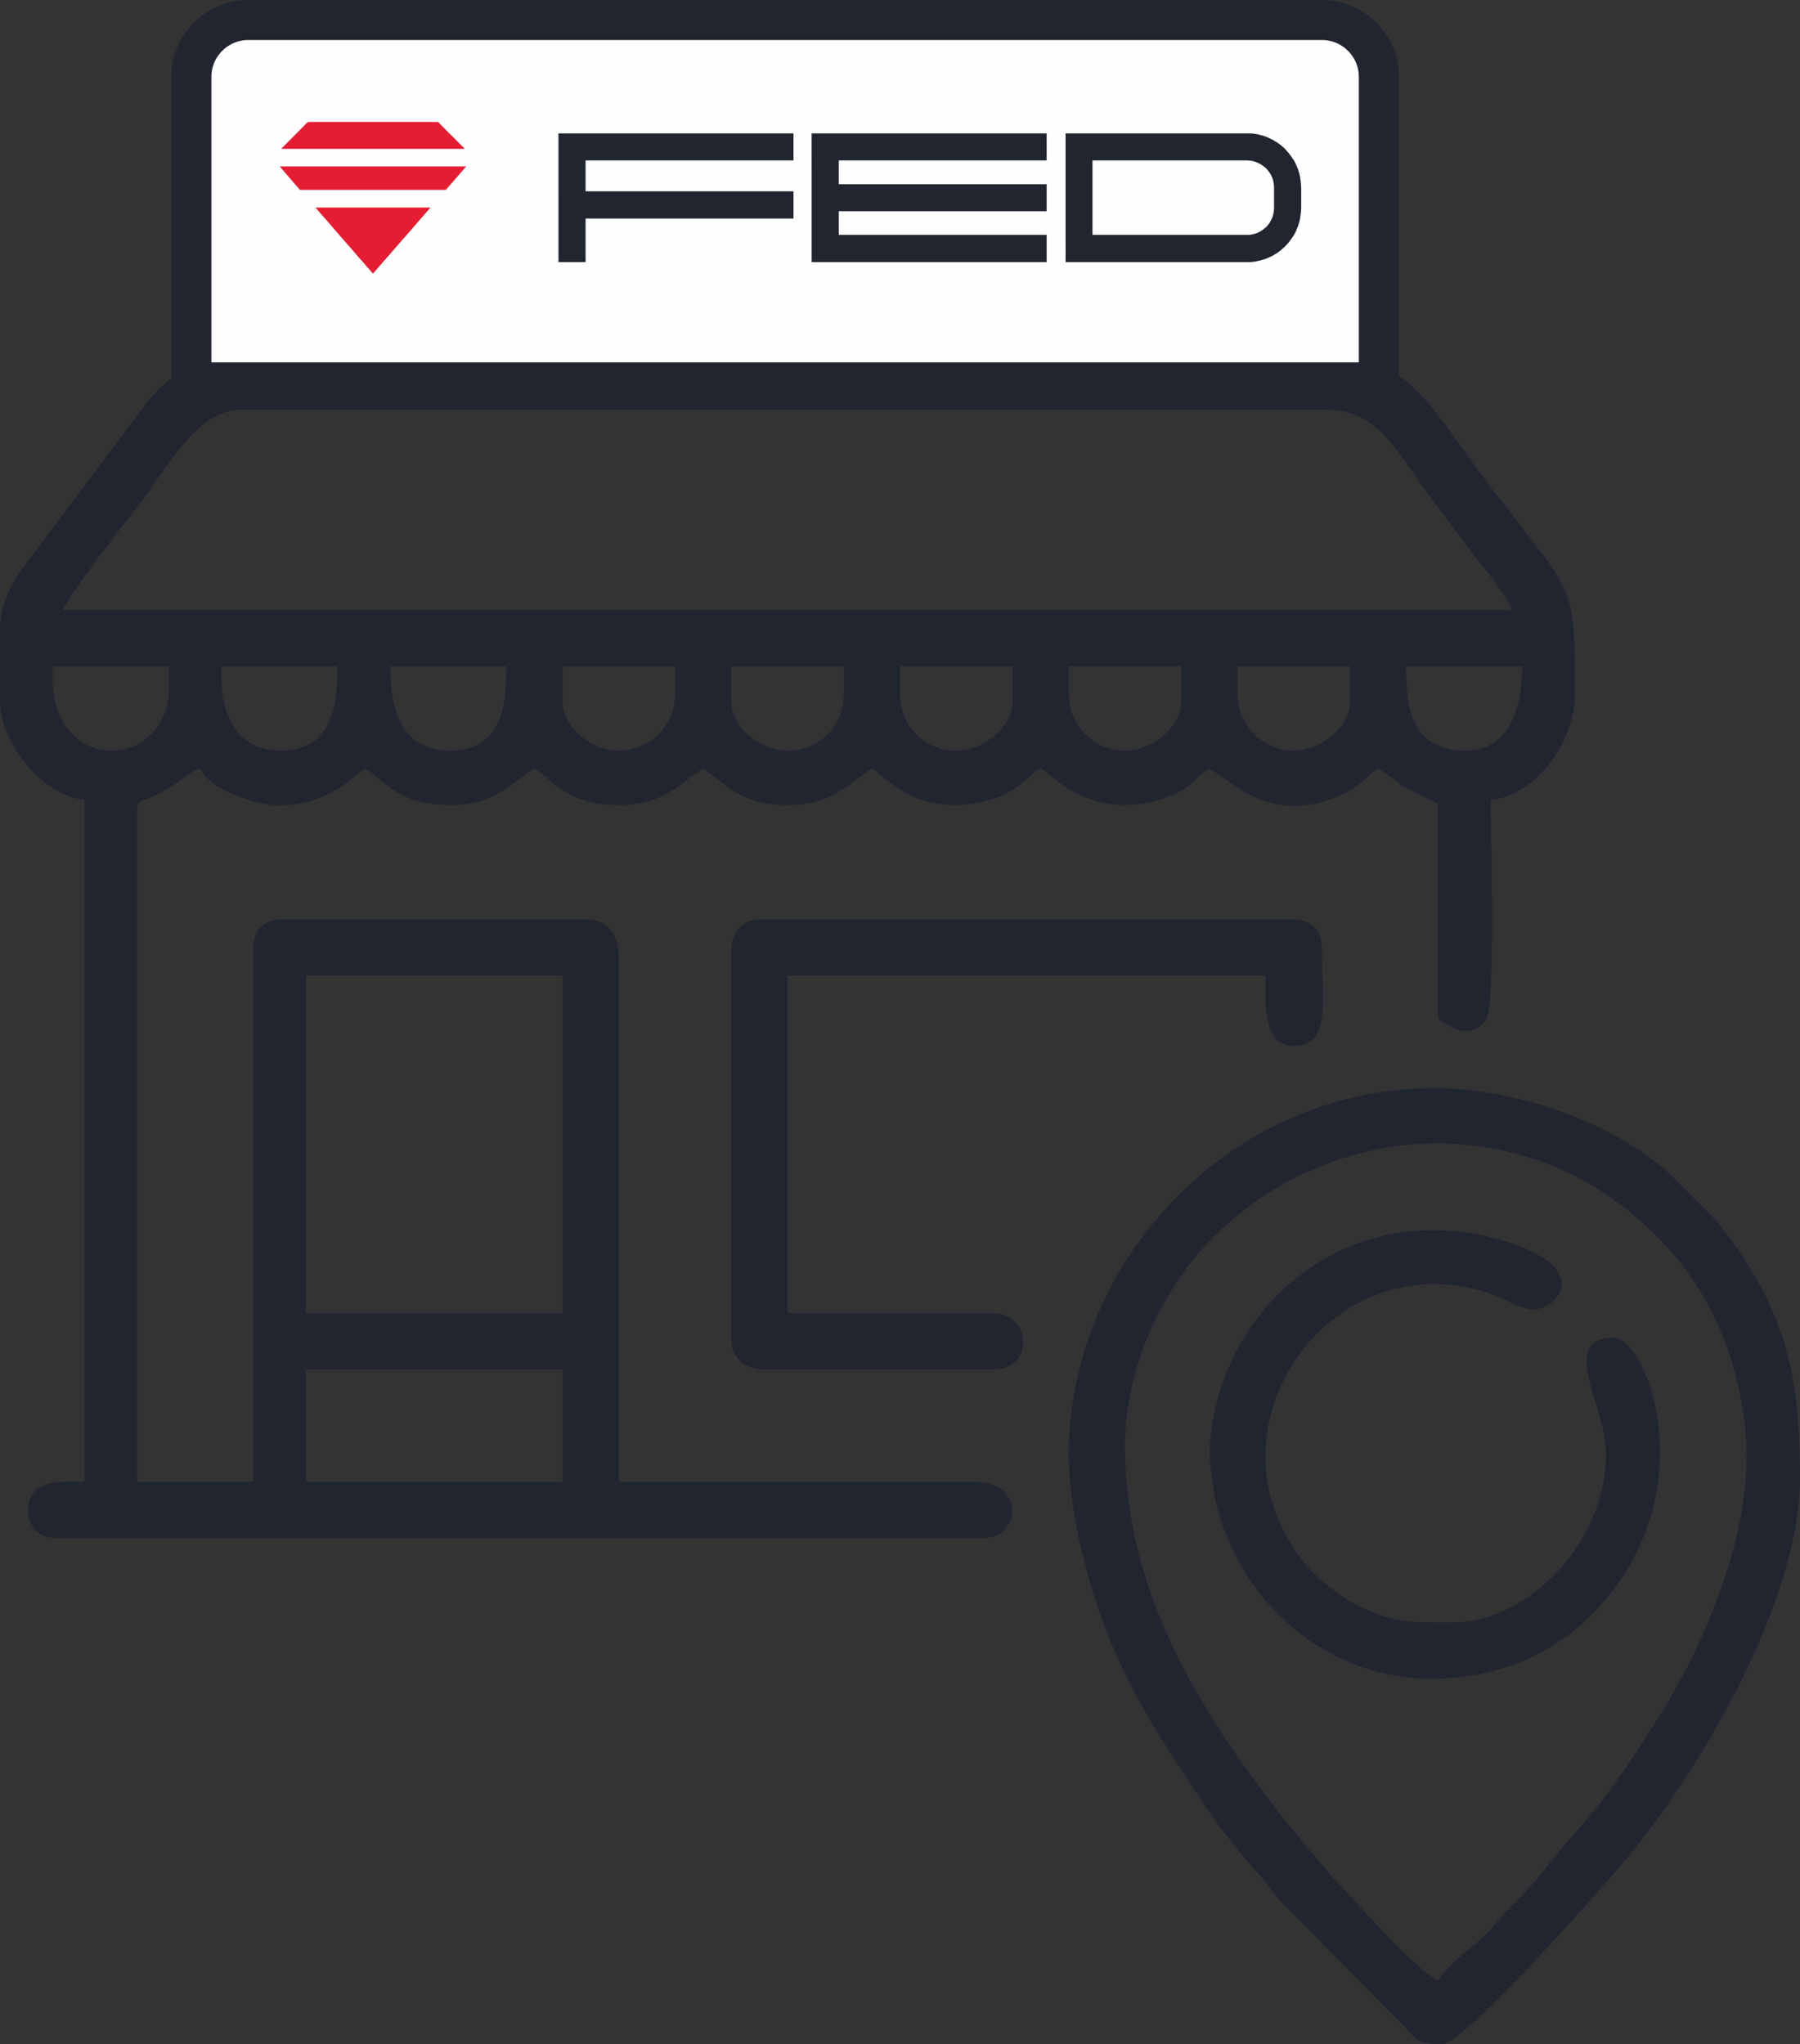 <?xml version="1.0" encoding="UTF-8"?>
<!DOCTYPE svg PUBLIC "-//W3C//DTD SVG 1.1//EN" "http://www.w3.org/Graphics/SVG/1.1/DTD/svg11.dtd">
<!-- Creator: CorelDRAW 2020 (64-Bit) -->
<svg xmlns="http://www.w3.org/2000/svg" xml:space="preserve" width="158.547mm" height="180.073mm" version="1.1" style="shape-rendering:geometricPrecision; text-rendering:geometricPrecision; image-rendering:optimizeQuality; fill-rule:evenodd; clip-rule:evenodd"
viewBox="0 0 15854.86 18007.5"
 xmlns:xlink="http://www.w3.org/1999/xlink"
 xmlns:xodm="http://www.corel.com/coreldraw/odm/2003">
 <rect x="0" y="0" width="15854.86" height="18007.5" fill="#333333" stroke="none"/>
 <defs>
  <style type="text/css">
   <![CDATA[
    .str0 {stroke:#202530;stroke-width:352.75;stroke-miterlimit:22.926}
    .fil0 {fill:#202530}
    .fil2 {fill:#E41D33}
    .fil1 {fill:#FEFEFE}
   ]]>
  </style>
 </defs>
 <g id="Слой_x0020_1">
  <g id="_1985949448880">
   <path class="fil0" d="M2694.15 12062.11l2260.44 0 0 990.95 -2260.44 0 0 -990.95zm0 -3468.1l2260.44 0 0 2972.69 -2260.44 0 0 -2972.69zm8205.84 -2477.29l0 -247.77 990.95 0 0 309.61c0,228.09 -253.39,433.56 -495.4,433.56 -269.69,0 -495.4,-225.85 -495.4,-495.4l-0.14 0zm-1486.34 0l0 -247.77 990.95 0 0 309.61c0,228.09 -253.39,433.56 -495.4,433.56 -271.52,0 -495.4,-217.83 -495.4,-495.4l-0.14 0zm-1486.35 0l0 -247.77 990.95 0 0 309.61c0,228.09 -253.39,433.56 -495.4,433.56 -279.81,0 -495.4,-215.59 -495.4,-495.4l-0.14 0zm-990.95 495.39c-242.15,0 -495.4,-205.47 -495.4,-433.56l0 -309.61 990.95 0 0 247.77c0,279.81 -215.59,495.4 -495.4,495.4l-0.14 0zm-1486.34 0c-242.15,0 -495.4,-205.47 -495.4,-433.56l0 -309.61 990.95 0 0 247.77c0,277.56 -224.02,495.4 -495.4,495.4l-0.14 0zm-3499.16 -650.28l0 -92.9 1021.87 0c0,296.4 -24.17,743.18 -495.4,743.18 -376.36,0 -526.46,-286.42 -526.46,-650.28zm-1486.35 30.92l0 -123.81 1021.87 0 0 216.71c0,286.98 -217.83,526.46 -495.4,526.46 -332.94,0 -526.46,-281.5 -526.46,-619.36l0 -0.01zm12448.17 619.36c-513.25,0 -526.46,-435.25 -526.46,-743.18l1021.87 0c0,349.1 -105.26,743.18 -495.4,743.18zm-9475.48 -743.17l1021.87 0c0,273.91 -3.37,743.18 -495.4,743.18 -433.56,0 -526.46,-369.34 -526.46,-743.18zm-1300.55 -2260.45l9537.45 0c461.95,0 598.98,333.78 928.97,774.1 120.58,160.92 231.47,308.48 358.37,477.69 87.56,116.65 322.4,395.19 353.88,513.11l-12757.91 0c31.9,-119.6 581.41,-816.4 698.91,-973.24 276.44,-368.91 494.7,-791.8 880.34,-791.8l0 0.13zm-2136.63 1950.84l0 619.36c0,376.22 389.99,837.62 743.18,866.99l0 6007.37c-178.34,0 -495.4,-37.1 -495.4,247.77 0,149.81 97.96,247.77 247.77,247.77l8174.92 0c309.61,0 375.24,-495.4 -92.9,-495.4l-3127.58 0 0 -4613.92c0,-193.24 -88.68,-340.67 -278.69,-340.67l-2694 0c-149.81,0 -247.77,97.96 -247.77,247.77l0 4706.82 -1021.87 0 0 -5914.48c0,-91.63 37.52,-75.33 108.36,-108.5 285.57,-133.51 346.01,-235.54 449.02,-263.09 69,190.43 513.81,333.22 708.32,328.44 146.44,-3.65 290.21,-36.82 417.96,-100.34 165.13,-82.22 205.19,-145.18 329.14,-228.23 164.85,110.32 292.88,324.5 743.18,324.5 389.29,0 528.85,-181.01 743.18,-324.5 164.85,110.32 292.88,324.5 743.18,324.5 389.43,0 528.85,-181.01 743.18,-324.5 185.09,123.96 319.02,324.5 743.18,324.5 389.43,0 528.85,-181.01 743.18,-324.5 156,104.42 315.79,324.64 743.18,324.5 127.19,0 298.08,-33.45 418.52,-91.91 174.69,-84.89 199.42,-148.83 324.64,-232.73 115.38,77.16 163.45,142.79 308.62,217.83 262.95,135.76 571.85,140.82 855.89,17.85 159.79,-69.29 202.8,-155.86 321.83,-235.54 287.4,192.4 585.34,486.4 1164.51,235.54 159.79,-69.29 202.8,-155.86 321.83,-235.54 374.96,251.14 10.68,62.12 526.46,309.61l0 1888.86c16.72,11.24 254.66,243.98 422.46,20.1 92.33,-123.11 42.02,-1719.5 42.02,-1940.01 382.26,-31.76 743.18,-498.63 743.18,-928.97 0,-1060.8 -7.87,-845.49 -836.07,-1950.84 -335.75,-448.04 -634.4,-1021.87 -1207.66,-1021.87l-9785.22 0c-338,0 -572.69,189.45 -734.18,380.58l-955.67 1273.85c-153.75,205.19 -353.88,422.04 -353.88,760.89l0.01 0.14z"/>
   <path class="fil0" d="M12665.17 17450.12c-307.92,-206.17 -654.92,-636.93 -921.8,-905.22l-423.02 -505.94c-741.07,-942.88 -1411.02,-2011.13 -1411.02,-3295.8 0,-772.83 389.01,-1459.78 781.83,-1850.21 844.08,-839.31 2111.61,-1058.55 3162.01,-545.29 137.45,67.18 283.04,161.76 400.54,249.74 547.26,409.95 897.35,919.98 1056.02,1606.93 175.11,757.79 16.58,1391.2 -264.07,2083.08 -175.25,432.02 -414.03,814.71 -664.76,1193.18 -358.8,541.5 -507.77,638.9 -804.45,1022.43 -146.86,189.87 -290.49,297.1 -441.57,487.39 -80.95,102.03 -339.54,265.34 -469.54,459.42l-0.16 0.28zm-3251.39 -4644.84c0,583.94 211.09,1290.01 393.51,1712.19 228.52,528.99 473.9,885.26 771,1334.71 294.85,446.07 429.49,543.04 693.43,885.82l1045.48 1060.09c149.95,139.7 134.07,209.4 379.03,209.4 196.19,0 1253.19,-1200.35 1524.29,-1510.38 721.68,-825.53 1634.33,-2375.83 1634.33,-3475.13 0,-863.62 -111.17,-1413.69 -601.36,-2092.64 -64.09,-88.68 -107.79,-145.74 -180.59,-222.05l-387.46 -386.62c-493.71,-443.82 -1355.79,-735.87 -2051.04,-735.87 -1820.41,0 -3220.47,1549.03 -3220.47,3220.47l-0.15 0.01z"/>
   <path class="fil0" d="M6441.08 8377.16l0 3406.26c0,168.65 110.04,278.69 278.69,278.69l2043.73 0c332.8,0 341.93,-495.4 -30.92,-495.4l-1795.95 0 0 -2972.69 4211.27 0c0,192.68 -40.9,619.36 247.77,619.36 335.75,0 247.77,-415.15 247.77,-866.99 0,-149.81 -97.96,-247.77 -247.77,-247.77l-4706.82 0c-159.79,0 -247.77,128.87 -247.77,278.69l0 -0.14z"/>
   <path class="fil0" d="M12603.19 14787.03c599.54,0 1075.97,-220.93 1416.92,-564.82 1024.54,-1033.25 492.59,-2438.79 193.24,-2438.79 -486.97,0 -78.14,593.35 -67.88,993.62 20.24,784.22 -666.44,1514.59 -1356.63,1514.59 -334.06,0 -501.02,10.96 -816.4,-143.49 -220.08,-107.79 -427.94,-290.07 -563.98,-488.79 -792.09,-1157.2 336.73,-2721.97 1710.65,-2268.03 125.5,41.46 276.3,144.47 381.98,144.47 214.88,0 522.8,-346.99 -189.16,-584.92 -1389.94,-464.48 -2593.38,536.72 -2659.01,1826.17 -4.22,82.07 39.91,376.36 53.97,438.34 203.64,896.51 977.03,1571.79 1896.31,1571.79l-0.01 -0.14z"/>
  </g>
  <path class="fil1 str0" d="M2185.69 176.38l9459.59 0c275.03,0 500.04,225 500.04,500.04l0 2691.47 -10459.68 0 0 -2691.47c0,-275.03 225,-500.04 500.04,-500.04z"/>
  <polygon class="fil0" points="4919.2,2308.72 5158.03,2308.72 5157.92,1925.15 6989.39,1925.15 6989.32,1685.16 5157.89,1685.16 5157.89,1413.1 6989.29,1413.1 6989.25,1174.84 5157.85,1174.84 4919.05,1174.84 "/>
  <polygon class="fil0" points="7149.22,2308.72 7388.02,2308.72 9219.42,2308.72 9219.42,2068.78 7387.99,2068.78 7387.91,1860.92 9219.38,1860.92 9219.35,1622.64 7387.88,1622.64 7387.84,1413.1 9219.28,1413.1 9219.24,1174.84 7387.84,1174.84 7149.05,1174.84 "/>
  <path class="fil0" d="M9385.94 2308.72l99.21 0 99.17 0 100.97 0 99.21 0 100.89 0 99.24 0 100.86 0 99.24 0 100.93 0 99.17 0 100.93 0 99.25 0 100.85 0 99.25 0 100.92 0 99.21 0 25.25 0 23.54 -1.68 23.53 -3.4 23.5 -5.08 21.92 -5.04 23.5 -6.76 21.85 -6.76 21.85 -8.44 20.24 -10.16 21.85 -10.12 18.46 -11.84 20.24 -11.83 18.46 -13.52 18.52 -15.2 16.78 -15.24 16.8 -15.2 15.17 -16.88 15.13 -16.91 13.44 -18.57 13.49 -18.59 13.44 -18.6 11.74 -20.28 10.12 -20.28 8.4 -21.96 10.05 -21.96 6.72 -21.99 6.73 -21.96 5.08 -23.64 3.32 -23.68 3.4 -23.64 1.68 -23.67 1.65 -25.32 -0.04 -179.15 -1.68 -23.64 -1.65 -23.67 -3.39 -23.64 -3.4 -23.68 -5.04 -23.64 -6.73 -21.96 -6.69 -23.67 -10.12 -20.28 -8.44 -21.96 -10.05 -20.28 -11.8 -20.28 -13.45 -18.6 -13.44 -18.56 -13.45 -18.59 -15.13 -16.92 -15.13 -16.88 -16.84 -16.92 -16.85 -15.2 -18.45 -13.52 -18.53 -13.52 -20.17 -11.83 -18.52 -11.81 -21.86 -10.15 -20.17 -10.12 -21.85 -8.48 -21.85 -8.44 -23.57 -5.08 -21.85 -6.76 -23.53 -3.36 -23.57 -3.36 -23.57 -1.72 -25.18 0 -99.21 0 -100.96 0 -99.25 0 -100.85 0 -99.25 0 -100.89 0 -99.21 0 -100.93 0 -99.17 0 -100.96 0 -99.21 0 -100.86 0 -99.28 0 -100.85 0 -99.25 0 -99.25 0 0.22 1133.88zm237.04 -239.94l1362.24 0 23.53 0 23.57 -5.08 23.57 -5.08 21.85 -8.44 20.13 -10.16 20.18 -11.8 16.81 -13.52 18.52 -15.23 15.09 -16.88 13.52 -18.6 11.7 -20.28 10.15 -20.28 8.41 -21.96 5.01 -21.96 3.39 -23.67 1.61 -25.32 0 -179.15 -1.68 -23.64 -3.32 -23.67 -5.12 -21.96 -8.37 -21.96 -10.08 -21.96 -11.8 -18.6 -13.49 -18.6 -15.13 -16.88 -18.45 -15.23 -16.85 -13.52 -20.17 -11.84 -20.2 -10.12 -21.86 -8.44 -23.53 -6.76 -23.53 -3.4 -23.53 -1.68 -1362.2 0 0.03 655.68z"/>
  <path class="fil2" d="M2778.26 1828.07l6.65 7.62c52.83,62.37 114.27,128.54 166.2,190.98 36.3,43.6 74.46,85.01 111.23,128.18 26.17,30.69 58.68,65.24 82.75,94.92 23.97,29.47 62.09,68.27 83.44,96.1l56.65 63.73 276.64 -317.01c9.87,-11.3 18.45,-20.17 28.04,-31.76l83.36 -96.17c9.05,-9.87 18.92,-21.14 27.83,-31.98l82.72 -95.06c2.83,-3.14 5.65,-6.36 8.48,-9.55l-1014 0z"/>
  <path class="fil2" d="M4093.71 1311.07l-119.38 -120.67c-17.27,-14.7 -60.51,-60.41 -79.79,-79.76 -7.08,-7.08 -12.77,-13.05 -19.74,-20.13 -12.02,-12.13 -12.77,-16.56 -23.85,-16.56l-1131.59 0c-12.45,0 -29.47,22.42 -42.71,35.8l-199.81 201.32 1616.87 0z"/>
  <path class="fil2" d="M2464.25 1466.36c15.49,18.16 30.9,36.47 43.92,51.28 41.63,47.07 94.49,111.3 134.94,155.11l1283.73 0 179.43 -206.39 -1642.02 0z"/>
 </g>
</svg>
